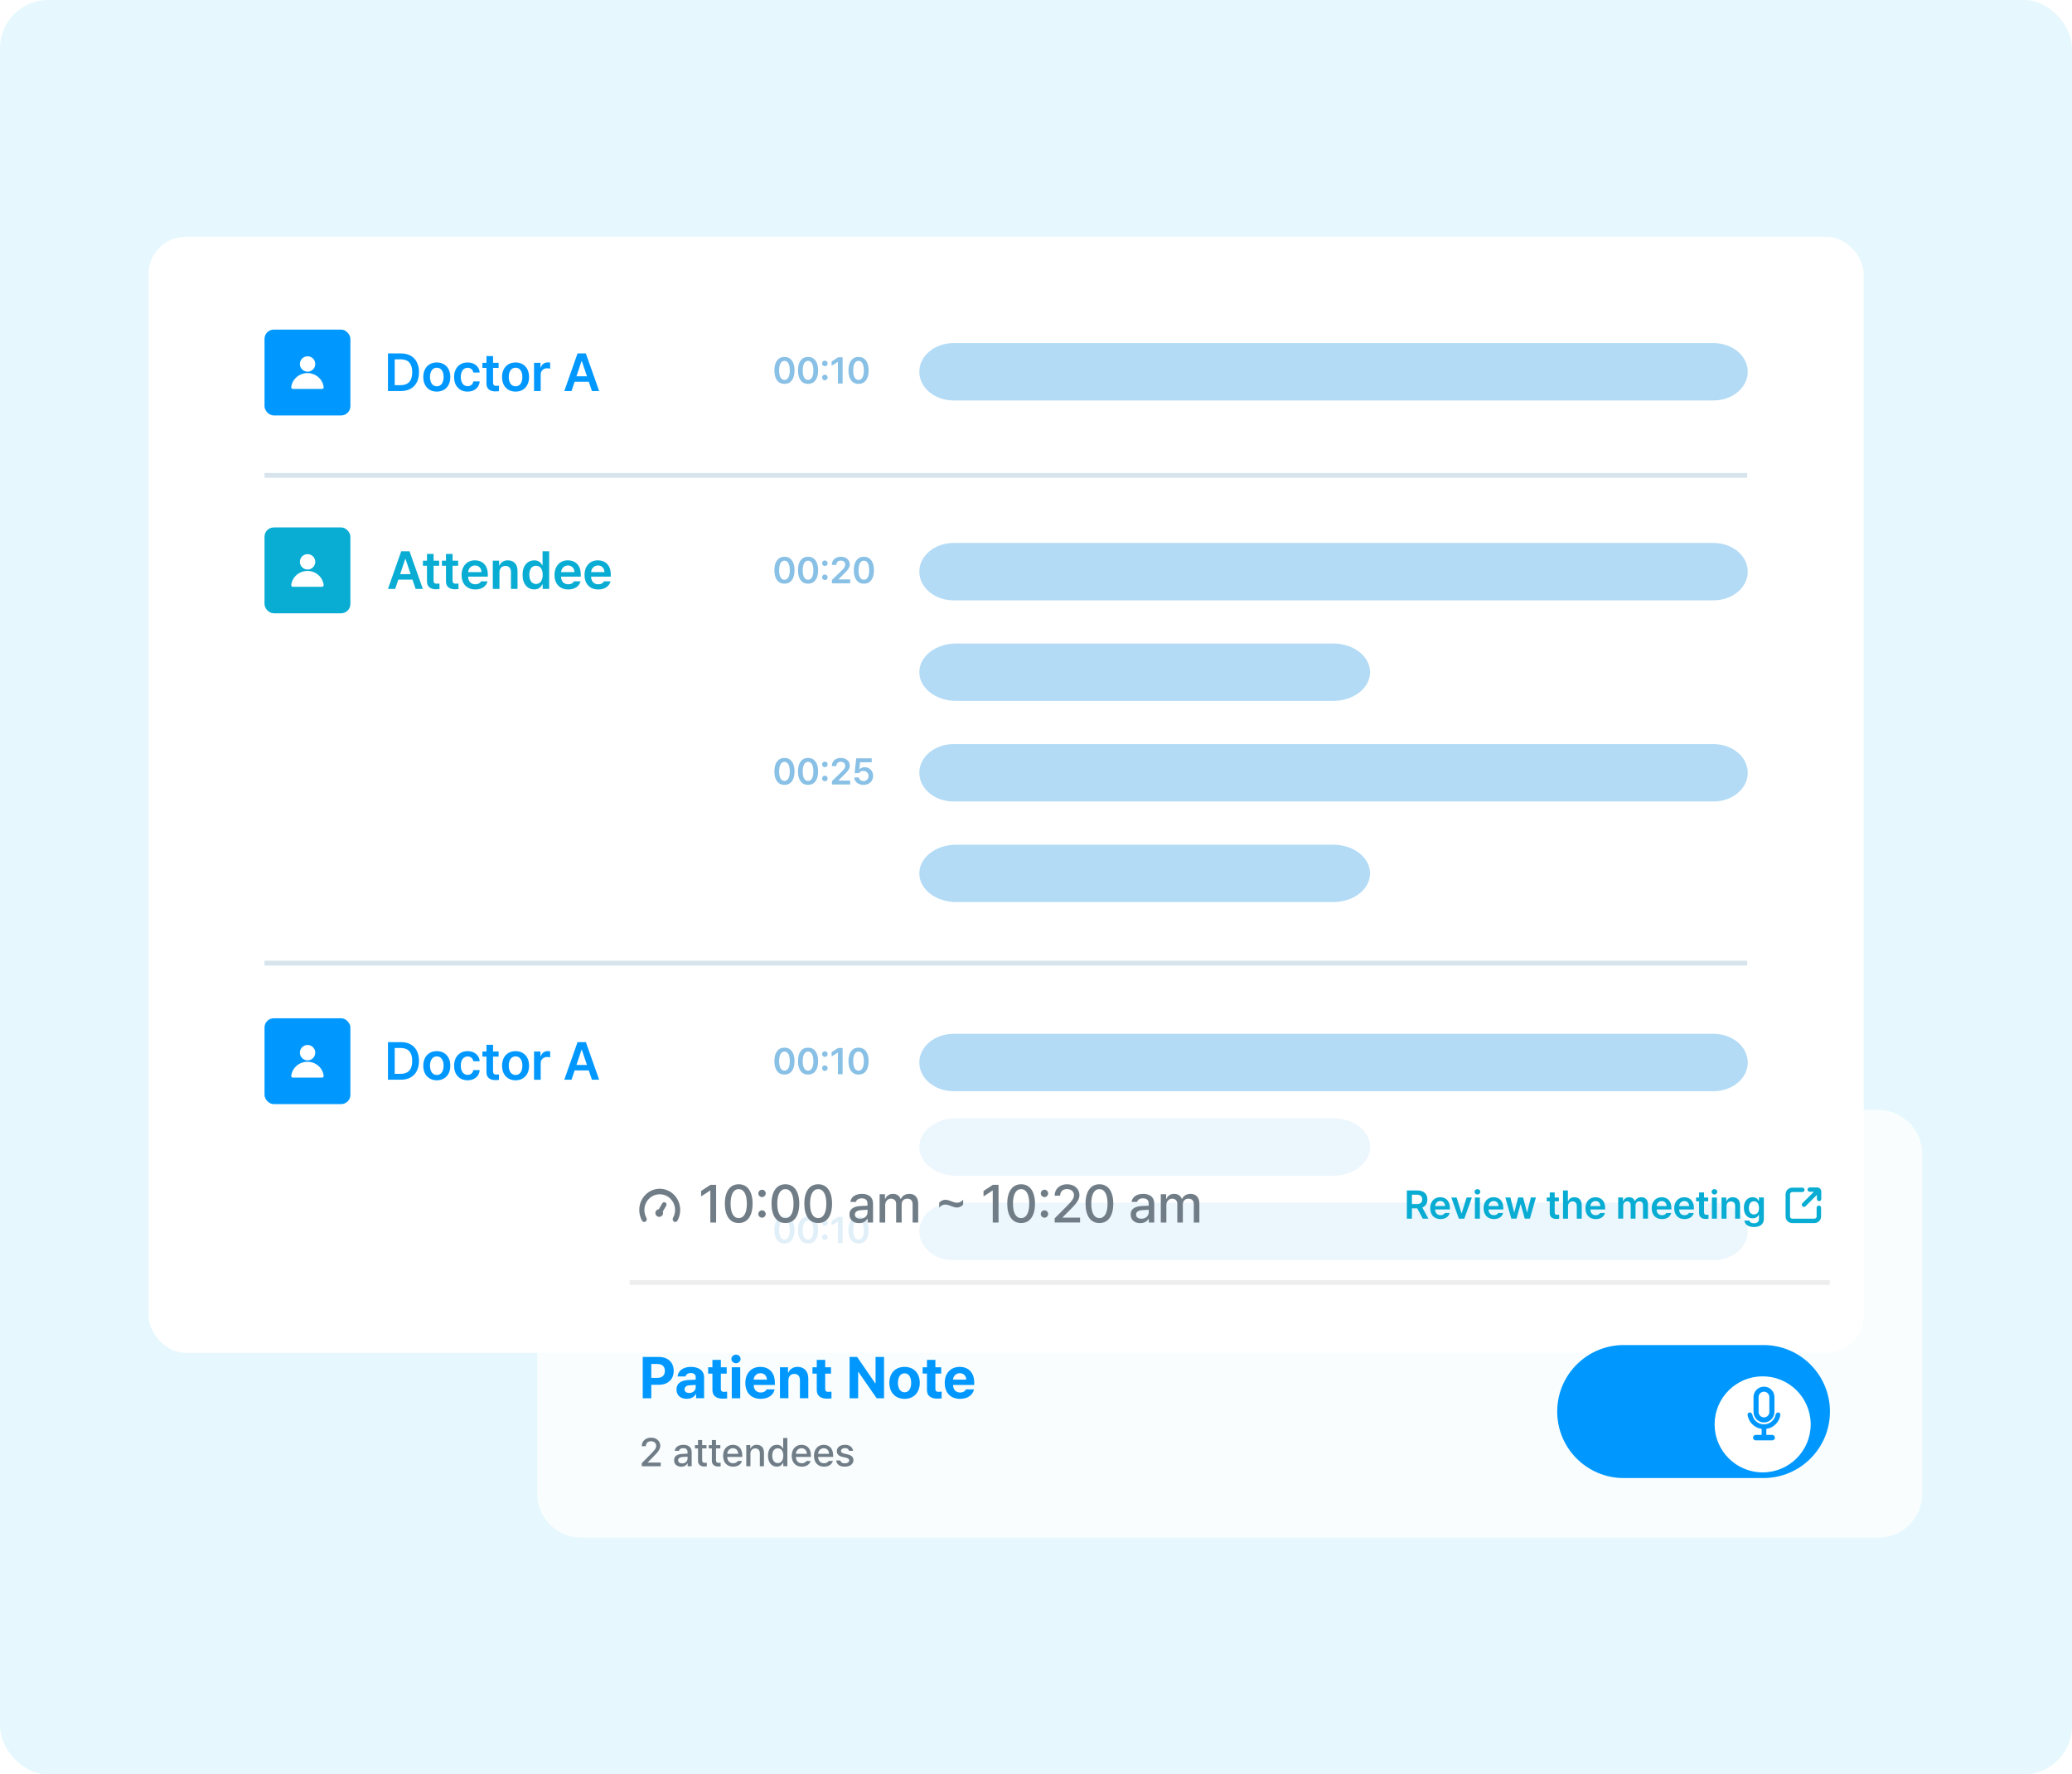 <svg width="516" height="442" viewBox="0 0 516 442" fill="none" xmlns="http://www.w3.org/2000/svg">
<rect width="516" height="442" rx="12" fill="#00BAE7" fill-opacity="0.1"/>
<rect x="37" y="59" width="427.121" height="278" rx="9.24" fill="white"/>
<rect x="65.873" y="82.101" width="21.386" height="21.386" rx="2.31" fill="#0098FF"/>
<path d="M76.565 92.936C77.1 92.936 77.629 93.039 78.122 93.237C78.615 93.436 79.064 93.727 79.441 94.094C79.819 94.461 80.119 94.897 80.323 95.376C80.467 95.713 80.562 96.066 80.606 96.427C80.636 96.68 80.426 96.887 80.171 96.888C80.156 96.888 80.14 96.884 80.125 96.883V96.888H73.007V96.883C72.992 96.884 72.977 96.888 72.961 96.888C72.706 96.888 72.496 96.68 72.526 96.427C72.57 96.067 72.664 95.713 72.808 95.376C73.012 94.897 73.312 94.461 73.689 94.094C74.067 93.727 74.516 93.436 75.009 93.237C75.502 93.039 76.031 92.937 76.565 92.936ZM76.598 88.751C77.106 88.751 77.594 88.953 77.953 89.312C78.312 89.672 78.515 90.16 78.515 90.668C78.515 91.047 78.403 91.418 78.192 91.733C77.982 92.049 77.681 92.294 77.331 92.439C76.981 92.584 76.595 92.623 76.224 92.549C75.852 92.475 75.51 92.291 75.242 92.023C74.974 91.755 74.792 91.414 74.718 91.042C74.644 90.67 74.681 90.285 74.826 89.935C74.971 89.584 75.218 89.285 75.533 89.074C75.848 88.864 76.219 88.751 76.598 88.751Z" fill="white"/>
<path d="M142.325 97.409H140.526L143.826 88.042H145.896L149.208 97.409H147.41L146.627 95.094H143.101L142.325 97.409ZM143.554 93.735H146.174L144.9 89.957H144.822L143.554 93.735Z" fill="#0098FF"/>
<path d="M132.996 97.403V90.377H134.6V91.541H134.678C134.93 90.733 135.603 90.273 136.412 90.273C136.593 90.273 136.852 90.293 137.007 90.312V91.839C136.858 91.787 136.515 91.742 136.244 91.736C135.325 91.742 134.652 92.376 134.652 93.262V97.403H132.996Z" fill="#0098FF"/>
<path d="M128.391 97.549C126.341 97.549 125.027 96.093 125.027 93.926C125.027 91.739 126.341 90.29 128.391 90.29C130.449 90.29 131.762 91.739 131.755 93.926C131.762 96.093 130.449 97.549 128.391 97.549ZM126.696 93.913C126.696 95.2 127.259 96.229 128.404 96.229C129.53 96.229 130.093 95.2 130.086 93.913C130.093 92.625 129.53 91.59 128.404 91.597C127.259 91.59 126.696 92.625 126.696 93.913Z" fill="#0098FF"/>
<path d="M124.173 90.379V91.647H122.788V95.296C122.788 95.969 123.125 96.105 123.539 96.111C123.733 96.118 124.056 96.098 124.263 96.085V97.431C124.069 97.463 123.752 97.502 123.332 97.495C122.089 97.502 121.132 96.887 121.145 95.568V91.647H120.136V90.379H121.145V88.697H122.788V90.379H124.173Z" fill="#0098FF"/>
<path d="M116.448 97.549C114.352 97.549 113.084 96.048 113.084 93.926C113.084 91.772 114.391 90.29 116.448 90.29C118.149 90.29 119.346 91.286 119.463 92.8H117.884C117.755 92.127 117.263 91.616 116.461 91.61C115.439 91.616 114.753 92.47 114.753 93.887C114.753 95.336 115.426 96.197 116.461 96.203C117.192 96.197 117.735 95.769 117.884 95.013H119.463C119.34 96.494 118.214 97.549 116.448 97.549Z" fill="#0098FF"/>
<path d="M108.777 97.549C106.726 97.549 105.413 96.093 105.413 93.926C105.413 91.739 106.726 90.29 108.777 90.29C110.834 90.29 112.148 91.739 112.141 93.926C112.148 96.093 110.834 97.549 108.777 97.549ZM107.082 93.913C107.082 95.2 107.645 96.229 108.79 96.229C109.916 96.229 110.479 95.2 110.472 93.913C110.479 92.625 109.916 91.59 108.79 91.597C107.645 91.59 107.082 92.625 107.082 93.913Z" fill="#0098FF"/>
<path d="M99.801 97.409H96.618V88.042H99.853C102.648 88.042 104.336 89.795 104.342 92.713C104.336 95.643 102.648 97.409 99.801 97.409ZM98.3 95.947H99.71C101.671 95.954 102.66 94.874 102.66 92.713C102.66 90.565 101.671 89.498 99.762 89.504H98.3V95.947Z" fill="#0098FF"/>
<path d="M213.807 95.626C212.233 95.626 211.294 94.408 211.299 92.27C211.294 90.14 212.242 88.913 213.807 88.913C215.373 88.913 216.316 90.14 216.316 92.27C216.316 94.413 215.377 95.626 213.807 95.626ZM212.481 92.27C212.481 93.84 212.986 94.638 213.807 94.643C214.624 94.638 215.134 93.84 215.134 92.27C215.129 90.713 214.624 89.892 213.807 89.888C212.991 89.892 212.485 90.713 212.481 92.27Z" fill="#89C0E5"/>
<path d="M209.844 89.004V95.537H208.662V90.15H208.626L207.101 91.124V90.051L208.716 89.004H209.844Z" fill="#89C0E5"/>
<path d="M205.424 94.726C205.036 94.726 204.715 94.41 204.72 94.022C204.715 93.643 205.036 93.332 205.424 93.327C205.798 93.332 206.118 93.643 206.118 94.022C206.118 94.41 205.798 94.726 205.424 94.726ZM204.72 90.521C204.715 90.142 205.036 89.831 205.424 89.826C205.798 89.831 206.118 90.142 206.118 90.521C206.118 90.909 205.798 91.225 205.424 91.225C205.036 91.225 204.715 90.909 204.72 90.521Z" fill="#89C0E5"/>
<path d="M201.233 95.626C199.659 95.626 198.72 94.408 198.725 92.27C198.72 90.14 199.668 88.913 201.233 88.913C202.799 88.913 203.742 90.14 203.742 92.27C203.742 94.413 202.803 95.626 201.233 95.626ZM199.907 92.27C199.907 93.84 200.412 94.638 201.233 94.643C202.05 94.638 202.56 93.84 202.56 92.27C202.555 90.713 202.05 89.892 201.233 89.888C200.417 89.892 199.911 90.713 199.907 92.27Z" fill="#89C0E5"/>
<path d="M195.359 95.626C193.785 95.626 192.846 94.408 192.851 92.27C192.846 90.14 193.794 88.913 195.359 88.913C196.925 88.913 197.868 90.14 197.868 92.27C197.868 94.413 196.929 95.626 195.359 95.626ZM194.033 92.27C194.033 93.84 194.538 94.638 195.359 94.643C196.176 94.638 196.686 93.84 196.686 92.27C196.681 90.713 196.176 89.892 195.359 89.888C194.542 89.892 194.037 90.713 194.033 92.27Z" fill="#89C0E5"/>
<path d="M228.942 92.607C228.942 88.66 232.756 85.461 237.46 85.461H426.731C431.435 85.461 435.249 88.66 435.249 92.607C435.249 96.554 431.435 99.754 426.731 99.754H237.46C232.756 99.754 228.942 96.554 228.942 92.607Z" fill="#B3DBF6"/>
<path fill-rule="evenodd" clip-rule="evenodd" d="M435.108 119.018H65.873V117.827H435.108V119.018Z" fill="#D7E4EC"/>
<rect x="65.873" y="131.385" width="21.386" height="21.386" rx="2.31" fill="#09ACD3"/>
<path d="M76.565 142.221C77.1 142.221 77.629 142.323 78.122 142.521C78.615 142.72 79.064 143.011 79.441 143.378C79.819 143.745 80.119 144.181 80.323 144.66C80.467 144.997 80.562 145.351 80.606 145.711C80.636 145.964 80.426 146.172 80.171 146.172C80.156 146.172 80.14 146.168 80.125 146.167V146.172H73.007V146.167C72.992 146.169 72.977 146.172 72.961 146.172C72.706 146.172 72.496 145.964 72.526 145.711C72.57 145.351 72.664 144.997 72.808 144.66C73.012 144.181 73.312 143.745 73.689 143.378C74.067 143.011 74.516 142.72 75.009 142.521C75.502 142.323 76.031 142.221 76.565 142.221ZM76.598 138.035C77.106 138.035 77.594 138.237 77.953 138.597C78.312 138.956 78.515 139.444 78.515 139.952C78.515 140.331 78.403 140.702 78.192 141.018C77.982 141.333 77.681 141.579 77.331 141.724C76.981 141.869 76.595 141.907 76.224 141.833C75.852 141.759 75.51 141.576 75.242 141.308C74.974 141.04 74.792 140.698 74.718 140.326C74.644 139.954 74.681 139.569 74.826 139.219C74.971 138.868 75.218 138.569 75.533 138.358C75.848 138.148 76.219 138.035 76.598 138.035Z" fill="white"/>
<path d="M148.986 146.836C146.871 146.836 145.57 145.425 145.57 143.226C145.57 141.052 146.89 139.577 148.896 139.577C150.616 139.577 152.104 140.658 152.104 143.122V143.64H147.201C147.226 144.837 147.932 145.548 148.999 145.542C149.724 145.548 150.209 145.238 150.422 144.817H152.04C151.742 146.033 150.616 146.836 148.986 146.836ZM147.207 142.514H150.526C150.519 141.557 149.872 140.858 148.921 140.858C147.932 140.858 147.265 141.621 147.207 142.514Z" fill="#09ACD3"/>
<path d="M141.51 146.836C139.395 146.836 138.095 145.425 138.095 143.226C138.095 141.052 139.414 139.577 141.42 139.577C143.141 139.577 144.629 140.658 144.629 143.122V143.64H139.725C139.751 144.837 140.456 145.548 141.523 145.542C142.248 145.548 142.733 145.238 142.947 144.817H144.564C144.266 146.033 143.141 146.836 141.51 146.836ZM139.731 142.514H143.05C143.044 141.557 142.397 140.858 141.446 140.858C140.456 140.858 139.79 141.621 139.731 142.514Z" fill="#09ACD3"/>
<path d="M133.032 146.826C131.382 146.819 130.134 145.5 130.134 143.19C130.134 140.848 131.415 139.58 133.045 139.58C134.281 139.58 134.798 140.324 135.05 140.822H135.115V137.329H136.758V146.697H135.141V145.584H135.05C134.785 146.101 134.248 146.819 133.032 146.826ZM131.816 143.177C131.816 144.503 132.398 145.467 133.485 145.467C134.552 145.467 135.154 144.549 135.154 143.177C135.154 141.812 134.559 140.932 133.485 140.926C132.385 140.932 131.816 141.871 131.816 143.177Z" fill="#09ACD3"/>
<path d="M124.381 142.579V146.693H122.725V139.668H124.303V140.858H124.394C124.711 140.075 125.429 139.577 126.477 139.577C127.932 139.577 128.89 140.535 128.883 142.217V146.693H127.24V142.475C127.24 141.531 126.729 140.968 125.869 140.975C124.995 140.968 124.381 141.557 124.381 142.579Z" fill="#09ACD3"/>
<path d="M118.366 146.836C116.251 146.836 114.95 145.425 114.95 143.226C114.95 141.052 116.27 139.577 118.275 139.577C119.996 139.577 121.484 140.658 121.484 143.122V143.64H116.58C116.606 144.837 117.311 145.548 118.379 145.542C119.103 145.548 119.589 145.238 119.802 144.817H121.419C121.122 146.033 119.996 146.836 118.366 146.836ZM116.587 142.514H119.906C119.899 141.557 119.252 140.858 118.301 140.858C117.311 140.858 116.645 141.621 116.587 142.514Z" fill="#09ACD3"/>
<path d="M114.092 139.666V140.934H112.708V144.583C112.708 145.256 113.044 145.392 113.458 145.398C113.653 145.405 113.976 145.385 114.183 145.372V146.718C113.989 146.75 113.672 146.789 113.251 146.783C112.009 146.789 111.052 146.174 111.065 144.855V140.934H110.056V139.666H111.065V137.984H112.708V139.666H114.092Z" fill="#09ACD3"/>
<path d="M109.363 139.666V140.934H107.979V144.583C107.979 145.256 108.315 145.392 108.729 145.398C108.923 145.405 109.247 145.385 109.454 145.372V146.718C109.259 146.75 108.942 146.789 108.522 146.783C107.28 146.789 106.322 146.174 106.335 144.855V140.934H105.326V139.666H106.335V137.984H107.979V139.666H109.363Z" fill="#09ACD3"/>
<path d="M98.417 146.697H96.618L99.918 137.329H101.988L105.3 146.697H103.501L102.719 144.381H99.193L98.417 146.697ZM99.646 143.022H102.266L100.991 139.244H100.914L99.646 143.022Z" fill="#09ACD3"/>
<path d="M215.135 145.4C213.561 145.4 212.622 144.182 212.627 142.043C212.622 139.914 213.57 138.687 215.135 138.687C216.701 138.687 217.644 139.914 217.644 142.043C217.644 144.186 216.706 145.4 215.135 145.4ZM213.809 142.043C213.809 143.613 214.314 144.412 215.135 144.416C215.952 144.412 216.462 143.613 216.462 142.043C216.457 140.487 215.952 139.666 215.135 139.661C214.319 139.666 213.814 140.487 213.809 142.043Z" fill="#89C0E5"/>
<path d="M207.186 145.31V144.461L209.496 142.233C210.155 141.574 210.498 141.186 210.498 140.636C210.498 140.026 210.015 139.643 209.379 139.643C208.707 139.643 208.274 140.063 208.278 140.726H207.159C207.155 139.49 208.084 138.687 209.388 138.687C210.723 138.687 211.621 139.485 211.626 140.581C211.621 141.317 211.269 141.912 209.984 143.126L208.819 144.281V144.326H211.725V145.31H207.186Z" fill="#89C0E5"/>
<path d="M205.424 144.499C205.036 144.499 204.715 144.183 204.72 143.795C204.715 143.416 205.036 143.105 205.424 143.101C205.798 143.105 206.118 143.416 206.118 143.795C206.118 144.183 205.798 144.499 205.424 144.499ZM204.72 140.294C204.715 139.915 205.036 139.604 205.424 139.6C205.798 139.604 206.118 139.915 206.118 140.294C206.118 140.682 205.798 140.998 205.424 140.998C205.036 140.998 204.715 140.682 204.72 140.294Z" fill="#89C0E5"/>
<path d="M201.233 145.4C199.659 145.4 198.72 144.182 198.725 142.043C198.72 139.914 199.668 138.687 201.233 138.687C202.799 138.687 203.742 139.914 203.742 142.043C203.742 144.186 202.803 145.4 201.233 145.4ZM199.907 142.043C199.907 143.613 200.412 144.412 201.233 144.416C202.05 144.412 202.56 143.613 202.56 142.043C202.555 140.487 202.05 139.666 201.233 139.661C200.417 139.666 199.911 140.487 199.907 142.043Z" fill="#89C0E5"/>
<path d="M195.359 145.4C193.785 145.4 192.846 144.182 192.851 142.043C192.846 139.914 193.794 138.687 195.359 138.687C196.925 138.687 197.868 139.914 197.868 142.043C197.868 144.186 196.929 145.4 195.359 145.4ZM194.033 142.043C194.033 143.613 194.538 144.412 195.359 144.416C196.176 144.412 196.686 143.613 196.686 142.043C196.681 140.487 196.176 139.666 195.359 139.661C194.542 139.666 194.037 140.487 194.033 142.043Z" fill="#89C0E5"/>
<path d="M228.942 142.397C228.942 138.451 232.756 135.251 237.46 135.251H426.731C431.435 135.251 435.249 138.451 435.249 142.397C435.249 146.344 431.435 149.544 426.731 149.544H237.46C232.756 149.544 228.942 146.344 228.942 142.397Z" fill="#B3DBF6"/>
<path d="M228.942 167.446C228.942 163.499 233.049 160.3 238.115 160.3H332.021C337.087 160.3 341.193 163.499 341.193 167.446C341.193 171.393 337.087 174.593 332.021 174.593H238.115C233.049 174.593 228.942 171.393 228.942 167.446Z" fill="#B3DBF6"/>
<path d="M215.044 195.514C213.74 195.514 212.779 194.733 212.743 193.655H213.889C213.925 194.183 214.426 194.562 215.044 194.566C215.775 194.562 216.303 194.034 216.298 193.312C216.303 192.563 215.761 192.035 215.008 192.031C214.498 192.026 214.128 192.207 213.925 192.59H212.833L213.23 188.891H217.092V189.874H214.196L213.997 191.607H214.061C214.313 191.322 214.787 191.115 215.324 191.11C216.537 191.115 217.44 192.017 217.435 193.276C217.44 194.58 216.456 195.514 215.044 195.514Z" fill="#89C0E5"/>
<path d="M207.186 195.423V194.575L209.496 192.346C210.155 191.687 210.498 191.299 210.498 190.749C210.498 190.14 210.015 189.756 209.379 189.756C208.707 189.756 208.274 190.176 208.278 190.839H207.159C207.155 189.603 208.084 188.8 209.388 188.8C210.723 188.8 211.621 189.598 211.626 190.695C211.621 191.43 211.269 192.026 209.984 193.239L208.819 194.394V194.439H211.725V195.423H207.186Z" fill="#89C0E5"/>
<path d="M205.424 194.612C205.036 194.612 204.715 194.296 204.72 193.908C204.715 193.529 205.036 193.217 205.424 193.213C205.798 193.217 206.118 193.529 206.118 193.908C206.118 194.296 205.798 194.612 205.424 194.612ZM204.72 190.407C204.715 190.028 205.036 189.716 205.424 189.712C205.798 189.716 206.118 190.028 206.118 190.407C206.118 190.795 205.798 191.111 205.424 191.111C205.036 191.111 204.715 190.795 204.72 190.407Z" fill="#89C0E5"/>
<path d="M201.233 195.513C199.659 195.513 198.72 194.295 198.725 192.156C198.72 190.027 199.668 188.8 201.233 188.8C202.799 188.8 203.742 190.027 203.742 192.156C203.742 194.3 202.803 195.513 201.233 195.513ZM199.907 192.156C199.907 193.727 200.412 194.525 201.233 194.53C202.05 194.525 202.56 193.727 202.56 192.156C202.555 190.6 202.05 189.779 201.233 189.774C200.417 189.779 199.911 190.6 199.907 192.156Z" fill="#89C0E5"/>
<path d="M195.359 195.513C193.785 195.513 192.846 194.295 192.851 192.156C192.846 190.027 193.794 188.8 195.359 188.8C196.925 188.8 197.868 190.027 197.868 192.156C197.868 194.3 196.929 195.513 195.359 195.513ZM194.033 192.156C194.033 193.727 194.538 194.525 195.359 194.53C196.176 194.525 196.686 193.727 196.686 192.156C196.681 190.6 196.176 189.779 195.359 189.774C194.542 189.779 194.037 190.6 194.033 192.156Z" fill="#89C0E5"/>
<path d="M228.942 192.503C228.942 188.556 232.756 185.356 237.46 185.356H426.731C431.435 185.356 435.249 188.556 435.249 192.503C435.249 196.45 431.435 199.649 426.731 199.649H237.46C232.756 199.649 228.942 196.45 228.942 192.503Z" fill="#B3DBF6"/>
<path d="M228.942 217.561C228.942 213.614 233.049 210.414 238.115 210.414H332.021C337.087 210.414 341.193 213.614 341.193 217.561C341.193 221.507 337.087 224.707 332.021 224.707H238.115C233.049 224.707 228.942 221.507 228.942 217.561Z" fill="#B3DBF6"/>
<path fill-rule="evenodd" clip-rule="evenodd" d="M435.108 240.511H65.873V239.32H435.108V240.511Z" fill="#D7E4EC"/>
<rect x="65.873" y="253.649" width="21.386" height="21.386" rx="2.31" fill="#0098FF"/>
<path d="M76.565 264.485C77.1 264.485 77.629 264.588 78.122 264.786C78.615 264.985 79.064 265.276 79.441 265.643C79.819 266.009 80.119 266.445 80.323 266.925C80.467 267.261 80.562 267.615 80.606 267.976C80.636 268.229 80.426 268.436 80.171 268.437C80.156 268.437 80.14 268.433 80.125 268.432V268.437H73.007V268.432C72.992 268.433 72.977 268.436 72.961 268.437C72.706 268.437 72.496 268.229 72.526 267.976C72.57 267.615 72.664 267.261 72.808 266.925C73.012 266.446 73.312 266.009 73.689 265.643C74.067 265.276 74.516 264.985 75.009 264.786C75.502 264.588 76.031 264.485 76.565 264.485ZM76.598 260.3C77.106 260.3 77.594 260.502 77.953 260.861C78.312 261.221 78.515 261.708 78.515 262.217C78.515 262.596 78.403 262.967 78.192 263.282C77.982 263.597 77.681 263.843 77.331 263.988C76.981 264.133 76.595 264.172 76.224 264.098C75.852 264.024 75.51 263.84 75.242 263.572C74.974 263.304 74.792 262.963 74.718 262.591C74.644 262.219 74.681 261.834 74.826 261.483C74.971 261.133 75.218 260.834 75.533 260.623C75.848 260.413 76.219 260.3 76.598 260.3Z" fill="white"/>
<path d="M142.325 268.959H140.526L143.826 259.592H145.896L149.208 268.959H147.41L146.627 266.643H143.101L142.325 268.959ZM143.554 265.285H146.174L144.9 261.507H144.822L143.554 265.285Z" fill="#0098FF"/>
<path d="M132.996 268.961V261.936H134.6V263.1H134.678C134.93 262.291 135.603 261.832 136.412 261.832C136.593 261.832 136.852 261.851 137.007 261.871V263.398C136.858 263.346 136.515 263.301 136.244 263.294C135.325 263.301 134.652 263.935 134.652 264.821V268.961H132.996Z" fill="#0098FF"/>
<path d="M128.391 269.099C126.341 269.099 125.027 267.644 125.027 265.477C125.027 263.29 126.341 261.841 128.391 261.841C130.449 261.841 131.762 263.29 131.755 265.477C131.762 267.644 130.449 269.099 128.391 269.099ZM126.696 265.464C126.696 266.751 127.259 267.78 128.404 267.78C129.53 267.78 130.093 266.751 130.086 265.464C130.093 264.176 129.53 263.141 128.404 263.148C127.259 263.141 126.696 264.176 126.696 265.464Z" fill="#0098FF"/>
<path d="M124.173 261.938V263.206H122.788V266.854C122.788 267.527 123.125 267.663 123.539 267.67C123.733 267.676 124.056 267.657 124.263 267.644V268.989C124.069 269.022 123.752 269.061 123.332 269.054C122.089 269.061 121.132 268.446 121.145 267.126V263.206H120.136V261.938H121.145V260.256H122.788V261.938H124.173Z" fill="#0098FF"/>
<path d="M116.448 269.099C114.352 269.099 113.084 267.598 113.084 265.477C113.084 263.322 114.391 261.841 116.448 261.841C118.149 261.841 119.346 262.837 119.463 264.351H117.884C117.755 263.678 117.263 263.167 116.461 263.161C115.439 263.167 114.753 264.021 114.753 265.438C114.753 266.887 115.426 267.747 116.461 267.754C117.192 267.747 117.735 267.32 117.884 266.563H119.463C119.34 268.045 118.214 269.099 116.448 269.099Z" fill="#0098FF"/>
<path d="M108.777 269.099C106.726 269.099 105.413 267.644 105.413 265.477C105.413 263.29 106.726 261.841 108.777 261.841C110.834 261.841 112.148 263.29 112.141 265.477C112.148 267.644 110.834 269.099 108.777 269.099ZM107.082 265.464C107.082 266.751 107.645 267.78 108.79 267.78C109.916 267.78 110.479 266.751 110.472 265.464C110.479 264.176 109.916 263.141 108.79 263.148C107.645 263.141 107.082 264.176 107.082 265.464Z" fill="#0098FF"/>
<path d="M99.801 268.959H96.618V259.592H99.853C102.648 259.592 104.336 261.345 104.342 264.263C104.336 267.193 102.648 268.959 99.801 268.959ZM98.3 267.497H99.71C101.671 267.504 102.66 266.423 102.66 264.263C102.66 262.115 101.671 261.047 99.762 261.054H98.3V267.497Z" fill="#0098FF"/>
<path d="M213.807 267.681C212.233 267.681 211.294 266.463 211.299 264.324C211.294 262.195 212.242 260.968 213.807 260.968C215.373 260.968 216.316 262.195 216.316 264.324C216.316 266.467 215.377 267.681 213.807 267.681ZM212.481 264.324C212.481 265.895 212.986 266.693 213.807 266.698C214.624 266.693 215.134 265.895 215.134 264.324C215.129 262.768 214.624 261.947 213.807 261.942C212.991 261.947 212.485 262.768 212.481 264.324Z" fill="#89C0E5"/>
<path d="M209.844 261.051V267.584H208.662V262.197H208.626L207.101 263.171V262.097L208.716 261.051H209.844Z" fill="#89C0E5"/>
<path d="M205.424 266.772C205.036 266.772 204.715 266.456 204.72 266.068C204.715 265.689 205.036 265.378 205.424 265.373C205.798 265.378 206.118 265.689 206.118 266.068C206.118 266.456 205.798 266.772 205.424 266.772ZM204.72 262.567C204.715 262.188 205.036 261.877 205.424 261.872C205.798 261.877 206.118 262.188 206.118 262.567C206.118 262.955 205.798 263.271 205.424 263.271C205.036 263.271 204.715 262.955 204.72 262.567Z" fill="#89C0E5"/>
<path d="M201.233 267.681C199.659 267.681 198.72 266.463 198.725 264.324C198.72 262.195 199.668 260.968 201.233 260.968C202.799 260.968 203.742 262.195 203.742 264.324C203.742 266.467 202.803 267.681 201.233 267.681ZM199.907 264.324C199.907 265.895 200.412 266.693 201.233 266.698C202.05 266.693 202.56 265.895 202.56 264.324C202.555 262.768 202.05 261.947 201.233 261.942C200.417 261.947 199.911 262.768 199.907 264.324Z" fill="#89C0E5"/>
<path d="M195.359 267.681C193.785 267.681 192.846 266.463 192.851 264.324C192.846 262.195 193.794 260.968 195.359 260.968C196.925 260.968 197.868 262.195 197.868 264.324C197.868 266.467 196.929 267.681 195.359 267.681ZM194.033 264.324C194.033 265.895 194.538 266.693 195.359 266.698C196.176 266.693 196.686 265.895 196.686 264.324C196.681 262.768 196.176 261.947 195.359 261.942C194.542 261.947 194.037 262.768 194.033 264.324Z" fill="#89C0E5"/>
<path d="M228.942 264.671C228.942 260.724 232.756 257.524 237.46 257.524H426.731C431.435 257.524 435.249 260.724 435.249 264.671C435.249 268.618 431.435 271.817 426.731 271.817H237.46C232.756 271.817 228.942 268.618 228.942 264.671Z" fill="#B3DBF6"/>
<path d="M228.942 285.712C228.942 281.765 233.049 278.565 238.115 278.565H332.021C337.087 278.565 341.193 281.765 341.193 285.712C341.193 289.659 337.087 292.858 332.021 292.858H238.115C233.049 292.858 228.942 289.659 228.942 285.712Z" fill="#B3DBF6"/>
<path d="M213.807 309.763C212.233 309.763 211.294 308.545 211.299 306.406C211.294 304.277 212.242 303.05 213.807 303.05C215.373 303.05 216.316 304.277 216.316 306.406C216.316 308.55 215.377 309.763 213.807 309.763ZM212.481 306.406C212.481 307.977 212.986 308.775 213.807 308.78C214.624 308.775 215.134 307.977 215.134 306.406C215.129 304.85 214.624 304.029 213.807 304.024C212.991 304.029 212.485 304.85 212.481 306.406Z" fill="#89C0E5"/>
<path d="M209.844 303.133V309.666H208.662V304.279H208.626L207.101 305.253V304.18L208.716 303.133H209.844Z" fill="#89C0E5"/>
<path d="M205.424 308.854C205.036 308.854 204.715 308.538 204.72 308.15C204.715 307.771 205.036 307.46 205.424 307.455C205.798 307.46 206.118 307.771 206.118 308.15C206.118 308.538 205.798 308.854 205.424 308.854ZM204.72 304.649C204.715 304.27 205.036 303.959 205.424 303.954C205.798 303.959 206.118 304.27 206.118 304.649C206.118 305.037 205.798 305.353 205.424 305.353C205.036 305.353 204.715 305.037 204.72 304.649Z" fill="#89C0E5"/>
<path d="M201.233 309.763C199.659 309.763 198.72 308.545 198.725 306.406C198.72 304.277 199.668 303.05 201.233 303.05C202.799 303.05 203.742 304.277 203.742 306.406C203.742 308.55 202.803 309.763 201.233 309.763ZM199.907 306.406C199.907 307.977 200.412 308.775 201.233 308.78C202.05 308.775 202.56 307.977 202.56 306.406C202.555 304.85 202.05 304.029 201.233 304.024C200.417 304.029 199.911 304.85 199.907 306.406Z" fill="#89C0E5"/>
<path d="M195.359 309.763C193.785 309.763 192.846 308.545 192.851 306.406C192.846 304.277 193.794 303.05 195.359 303.05C196.925 303.05 197.868 304.277 197.868 306.406C197.868 308.55 196.929 309.763 195.359 309.763ZM194.033 306.406C194.033 307.977 194.538 308.775 195.359 308.78C196.176 308.775 196.686 307.977 196.686 306.406C196.681 304.85 196.176 304.029 195.359 304.024C194.542 304.029 194.037 304.85 194.033 306.406Z" fill="#89C0E5"/>
<path d="M228.942 306.753C228.942 302.806 232.756 299.606 237.46 299.606H426.731C431.435 299.606 435.249 302.806 435.249 306.753C435.249 310.7 431.435 313.899 426.731 313.899H237.46C232.756 313.899 228.942 310.7 228.942 306.753Z" fill="#B3DBF6"/>
<g filter="url(#filter0_d_5383_14334)">
<path d="M133.792 287.376C133.792 281.372 138.659 276.505 144.664 276.505H467.811C473.817 276.505 478.687 281.374 478.687 287.38V372.123C478.687 378.13 473.817 382.999 467.811 382.999H144.667C138.661 382.999 133.792 378.13 133.792 372.123V287.376Z" fill="white" fill-opacity="0.75"/>
<path d="M211.44 361.405C211.343 360.987 211.013 360.716 210.441 360.716C209.849 360.716 209.426 361.021 209.431 361.424C209.426 361.735 209.674 361.958 210.256 362.094L211.091 362.288C212.062 362.507 212.532 362.968 212.537 363.715C212.532 364.666 211.727 365.346 210.382 365.346C209.116 365.346 208.368 364.783 208.237 363.802H209.295C209.387 364.278 209.747 364.516 210.373 364.511C211.042 364.516 211.474 364.234 211.479 363.793C211.474 363.453 211.222 363.234 210.664 363.103L209.839 362.929C208.888 362.72 208.393 362.21 208.393 361.483C208.393 360.546 209.208 359.9 210.431 359.9C211.605 359.9 212.338 360.497 212.44 361.405H211.44Z" fill="#707D87"/>
<path d="M205.21 365.346C203.657 365.346 202.701 364.273 202.706 362.638C202.701 361.017 203.672 359.9 205.142 359.9C206.341 359.9 207.482 360.643 207.482 362.55V362.919H203.735C203.764 363.924 204.356 364.491 205.22 364.491C205.807 364.491 206.191 364.239 206.365 363.919H207.414C207.181 364.773 206.37 365.346 205.21 365.346ZM203.74 362.143H206.462C206.462 361.342 205.943 360.75 205.152 360.755C204.322 360.75 203.783 361.4 203.74 362.143Z" fill="#707D87"/>
<path d="M199.672 365.346C198.119 365.346 197.163 364.273 197.168 362.638C197.163 361.017 198.134 359.9 199.604 359.9C200.803 359.9 201.943 360.643 201.943 362.55V362.919H198.197C198.226 363.924 198.818 364.491 199.682 364.491C200.269 364.491 200.653 364.239 200.827 363.919H201.876C201.643 364.773 200.832 365.346 199.672 365.346ZM198.202 362.143H200.924C200.924 361.342 200.405 360.75 199.614 360.755C198.784 360.75 198.245 361.4 198.202 362.143Z" fill="#707D87"/>
<path d="M193.457 365.34C192.186 365.335 191.254 364.311 191.254 362.613C191.254 360.895 192.2 359.895 193.467 359.895C194.447 359.895 194.802 360.487 194.991 360.817H195.039V358.206H196.078V365.233H195.068V364.408H194.991C194.797 364.753 194.418 365.335 193.457 365.34ZM192.312 362.593C192.307 363.651 192.783 364.452 193.69 364.457C194.573 364.452 195.068 363.7 195.068 362.593C195.068 361.496 194.583 360.773 193.69 360.778C192.773 360.773 192.307 361.555 192.312 362.593Z" fill="#707D87"/>
<path d="M186.886 362.113V365.239H185.848V359.968H186.847V360.832H186.906C187.153 360.264 187.672 359.9 188.459 359.9C189.541 359.9 190.259 360.585 190.254 361.89V365.239H189.225V362.016C189.221 361.25 188.808 360.793 188.109 360.793C187.396 360.793 186.886 361.274 186.886 362.113Z" fill="#707D87"/>
<path d="M182.58 365.346C181.027 365.346 180.071 364.273 180.076 362.638C180.071 361.017 181.042 359.9 182.512 359.9C183.711 359.9 184.852 360.643 184.852 362.55V362.919H181.105C181.134 363.924 181.726 364.491 182.59 364.491C183.177 364.491 183.561 364.239 183.735 363.919H184.784C184.551 364.773 183.74 365.346 182.58 365.346ZM181.11 362.143H183.833C183.833 361.342 183.313 360.75 182.522 360.755C181.692 360.75 181.154 361.4 181.11 362.143Z" fill="#707D87"/>
<path d="M179.387 359.97V360.795H178.309V363.687C178.314 364.284 178.605 364.391 178.94 364.396C179.091 364.396 179.319 364.381 179.464 364.367V365.269C179.324 365.289 179.1 365.308 178.814 365.308C178.004 365.308 177.271 364.862 177.28 363.901V360.795H176.504V359.97H177.28V358.708H178.309V359.97H179.387Z" fill="#707D87"/>
<path d="M175.94 359.97V360.795H174.863V363.687C174.868 364.284 175.159 364.391 175.494 364.396C175.644 364.396 175.872 364.381 176.018 364.367V365.269C175.877 365.289 175.654 365.308 175.368 365.308C174.557 365.308 173.824 364.862 173.834 363.901V360.795H173.058V359.97H173.834V358.708H174.863V359.97H175.94Z" fill="#707D87"/>
<path d="M167.868 363.754C167.863 362.55 168.887 362.24 169.839 362.172C170.188 362.152 170.979 362.109 171.222 362.099L171.217 361.677C171.222 361.08 170.853 360.735 170.149 360.735C169.538 360.735 169.169 361.017 169.062 361.405H168.033C168.125 360.531 168.941 359.9 170.188 359.9C171.028 359.9 172.251 360.206 172.255 361.735V365.239H171.246V364.521H171.207C171.003 364.914 170.518 365.355 169.644 365.355C168.645 365.355 167.863 364.783 167.868 363.754ZM168.878 363.763C168.878 364.268 169.295 364.525 169.877 364.53C170.722 364.525 171.227 363.962 171.227 363.336L171.222 362.856C170.984 362.871 170.232 362.924 169.984 362.938C169.305 362.987 168.878 363.244 168.878 363.763Z" fill="#707D87"/>
<path d="M159.822 365.243V364.466L162.259 362.01C163.03 361.21 163.414 360.763 163.414 360.147C163.414 359.453 162.851 359.011 162.113 359.011C161.332 359.011 160.837 359.506 160.832 360.254H159.822C159.813 358.967 160.793 358.118 162.132 358.118C163.486 358.118 164.423 358.977 164.433 360.118C164.423 360.904 164.054 361.53 162.734 362.826L161.307 364.272V364.33H164.549V365.243H159.822Z" fill="#707D87"/>
<path d="M289.076 304.531V297.482H290.413V298.637H290.491C290.79 297.852 291.484 297.391 292.413 297.391C293.354 297.391 294.01 297.852 294.308 298.637H294.386C294.717 297.877 295.483 297.391 296.502 297.391C297.775 297.391 298.677 298.189 298.683 299.805V304.531H297.294V299.935C297.294 298.981 296.697 298.585 295.97 298.585C295.081 298.585 294.568 299.195 294.568 300.039V304.531H293.192V299.857C293.192 299.085 292.666 298.585 291.906 298.585C291.127 298.585 290.465 299.234 290.465 300.182V304.531H289.076Z" fill="#707D87"/>
<path d="M281.579 302.545C281.573 300.935 282.942 300.519 284.215 300.429C284.682 300.403 285.74 300.344 286.065 300.331L286.058 299.766C286.065 298.968 285.571 298.507 284.63 298.507C283.812 298.507 283.319 298.884 283.176 299.403H281.8C281.923 298.235 283.014 297.391 284.682 297.391C285.805 297.391 287.441 297.8 287.447 299.844V304.531H286.097V303.57H286.045C285.773 304.096 285.123 304.687 283.955 304.687C282.618 304.687 281.573 303.921 281.579 302.545ZM282.929 302.558C282.929 303.233 283.488 303.577 284.267 303.583C285.396 303.577 286.071 302.824 286.071 301.987L286.065 301.344C285.747 301.363 284.74 301.435 284.409 301.454C283.501 301.519 282.929 301.863 282.929 302.558Z" fill="#707D87"/>
<path d="M273.793 304.657C271.619 304.657 270.34 302.905 270.34 299.828C270.34 296.77 271.632 294.998 273.793 294.998C275.948 294.998 277.24 296.77 277.247 299.828C277.24 302.905 275.968 304.657 273.793 304.657ZM271.768 299.828C271.761 302.171 272.521 303.424 273.793 303.424C275.059 303.424 275.819 302.171 275.819 299.828C275.819 297.491 275.053 296.212 273.793 296.205C272.527 296.212 271.768 297.491 271.768 299.828Z" fill="#707D87"/>
<path d="M262.654 304.527V303.489L265.913 300.204C266.945 299.133 267.458 298.536 267.458 297.711C267.458 296.783 266.705 296.192 265.718 296.192C264.673 296.192 264.011 296.855 264.005 297.854H262.654C262.641 296.134 263.953 294.998 265.744 294.998C267.555 294.998 268.808 296.147 268.821 297.672C268.808 298.724 268.315 299.561 266.549 301.295L264.641 303.229V303.307H268.977V304.527H262.654Z" fill="#707D87"/>
<path d="M260.112 303.328C259.606 303.322 259.184 302.913 259.191 302.406C259.184 301.9 259.606 301.485 260.112 301.485C260.612 301.485 261.028 301.9 261.034 302.406C261.028 302.913 260.612 303.322 260.112 303.328ZM259.191 297.278C259.184 296.772 259.606 296.356 260.112 296.356C260.612 296.356 261.028 296.772 261.034 297.278C261.028 297.785 260.612 298.194 260.112 298.2C259.606 298.194 259.184 297.785 259.191 297.278Z" fill="#707D87"/>
<path d="M254.294 304.657C252.12 304.657 250.841 302.905 250.841 299.828C250.841 296.77 252.133 294.998 254.294 294.998C256.449 294.998 257.741 296.77 257.748 299.828C257.741 302.905 256.469 304.657 254.294 304.657ZM252.269 299.828C252.262 302.171 253.022 303.424 254.294 303.424C255.56 303.424 256.32 302.171 256.32 299.828C256.32 297.491 255.554 296.212 254.294 296.205C253.028 296.212 252.269 297.491 252.269 299.828Z" fill="#707D87"/>
<path d="M248.671 295.134V304.533H247.23V296.562H247.178L244.932 298.029V296.666L247.269 295.134H248.671Z" fill="#707D87"/>
<path d="M233.896 299.588C234.331 299.108 234.857 298.861 235.441 298.861C236.454 298.861 237.35 299.601 238.337 299.601C238.927 299.601 239.447 299.335 239.856 298.822V300.069C239.421 300.549 238.895 300.796 238.311 300.796C237.298 300.796 236.396 300.056 235.402 300.056C234.825 300.056 234.305 300.322 233.896 300.835V299.588Z" fill="#707D87"/>
<path d="M219.053 304.531V297.482H220.39V298.637H220.468C220.766 297.852 221.461 297.391 222.389 297.391C223.331 297.391 223.986 297.852 224.285 298.637H224.363C224.694 297.877 225.46 297.391 226.479 297.391C227.751 297.391 228.653 298.189 228.66 299.805V304.531H227.271V299.935C227.271 298.981 226.674 298.585 225.947 298.585C225.057 298.585 224.544 299.195 224.544 300.039V304.531H223.168V299.857C223.168 299.085 222.642 298.585 221.883 298.585C221.104 298.585 220.442 299.234 220.442 300.182V304.531H219.053Z" fill="#707D87"/>
<path d="M211.55 302.545C211.543 300.935 212.913 300.519 214.185 300.429C214.653 300.403 215.711 300.344 216.035 300.331L216.029 299.766C216.035 298.968 215.542 298.507 214.601 298.507C213.783 298.507 213.29 298.884 213.147 299.403H211.771C211.894 298.235 212.984 297.391 214.653 297.391C215.776 297.391 217.412 297.8 217.418 299.844V304.531H216.068V303.57H216.016C215.743 304.096 215.094 304.687 213.926 304.687C212.588 304.687 211.543 303.921 211.55 302.545ZM212.9 302.558C212.9 303.233 213.458 303.577 214.237 303.583C215.367 303.577 216.042 302.824 216.042 301.987L216.035 301.344C215.717 301.363 214.711 301.435 214.38 301.454C213.471 301.519 212.9 301.863 212.9 302.558Z" fill="#707D87"/>
<path d="M203.759 304.657C201.584 304.657 200.306 302.905 200.306 299.828C200.306 296.77 201.597 294.998 203.759 294.998C205.914 294.998 207.206 296.77 207.212 299.828C207.206 302.905 205.934 304.657 203.759 304.657ZM201.734 299.828C201.727 302.171 202.487 303.424 203.759 303.424C205.025 303.424 205.784 302.171 205.784 299.828C205.784 297.491 205.018 296.212 203.759 296.205C202.493 296.212 201.734 297.491 201.734 299.828Z" fill="#707D87"/>
<path d="M195.593 304.657C193.418 304.657 192.14 302.905 192.14 299.828C192.14 296.77 193.431 294.998 195.593 294.998C197.748 294.998 199.04 296.77 199.046 299.828C199.04 302.905 197.768 304.657 195.593 304.657ZM193.568 299.828C193.561 302.171 194.321 303.424 195.593 303.424C196.859 303.424 197.618 302.171 197.618 299.828C197.618 297.491 196.852 296.212 195.593 296.205C194.327 296.212 193.568 297.491 193.568 299.828Z" fill="#707D87"/>
<path d="M189.775 303.328C189.269 303.322 188.847 302.913 188.854 302.406C188.847 301.9 189.269 301.485 189.775 301.485C190.275 301.485 190.691 301.9 190.697 302.406C190.691 302.913 190.275 303.322 189.775 303.328ZM188.854 297.278C188.847 296.772 189.269 296.356 189.775 296.356C190.275 296.356 190.691 296.772 190.697 297.278C190.691 297.785 190.275 298.194 189.775 298.2C189.269 298.194 188.847 297.785 188.854 297.278Z" fill="#707D87"/>
<path d="M183.968 304.657C181.793 304.657 180.515 302.905 180.515 299.828C180.515 296.77 181.806 294.998 183.968 294.998C186.123 294.998 187.415 296.77 187.421 299.828C187.415 302.905 186.143 304.657 183.968 304.657ZM181.943 299.828C181.936 302.171 182.696 303.424 183.968 303.424C185.234 303.424 185.993 302.171 185.993 299.828C185.993 297.491 185.227 296.212 183.968 296.205C182.702 296.212 181.943 297.491 181.943 299.828Z" fill="#707D87"/>
<path d="M178.339 295.134V304.533H176.898V296.562H176.846L174.6 298.029V296.666L176.937 295.134H178.339Z" fill="#707D87"/>
<path d="M436.795 305.649C435.397 305.649 434.509 305.028 434.427 304.038H435.66C435.747 304.499 436.179 304.712 436.815 304.717C437.557 304.712 438.038 304.392 438.038 303.62V302.611H437.979C437.785 302.999 437.363 303.484 436.455 303.484C435.237 303.484 434.281 302.601 434.281 300.883C434.281 299.151 435.242 298.224 436.465 298.224C437.392 298.224 437.785 298.782 437.979 299.155H438.038V298.292H439.261V303.649C439.261 304.999 438.217 305.649 436.795 305.649ZM435.543 300.903C435.543 301.873 435.98 302.514 436.795 302.514C437.596 302.514 438.047 301.912 438.047 300.903C438.047 299.898 437.601 299.238 436.795 299.233C435.97 299.238 435.543 299.942 435.543 300.903Z" fill="#09ACD3"/>
<path d="M429.962 300.482V303.569H428.72V298.298H429.904V299.191H429.972C430.21 298.604 430.748 298.23 431.535 298.23C432.627 298.23 433.345 298.949 433.34 300.211V303.569H432.107V300.405C432.107 299.696 431.724 299.274 431.078 299.279C430.423 299.274 429.962 299.716 429.962 300.482Z" fill="#09ACD3"/>
<path d="M426.323 303.571V298.301H427.565V303.571H426.323ZM426.235 296.874C426.235 296.505 426.561 296.204 426.954 296.204C427.347 296.204 427.672 296.505 427.672 296.874C427.672 297.248 427.347 297.548 426.954 297.553C426.561 297.548 426.235 297.248 426.235 296.874Z" fill="#09ACD3"/>
<path d="M425.403 298.3V299.251H424.365V301.988C424.365 302.493 424.617 302.595 424.928 302.6C425.073 302.605 425.316 302.59 425.471 302.58V303.59C425.326 303.614 425.088 303.643 424.772 303.638C423.841 303.643 423.122 303.182 423.132 302.192V299.251H422.375V298.3H423.132V297.038H424.365V298.3H425.403Z" fill="#09ACD3"/>
<path d="M419.502 303.676C417.915 303.676 416.939 302.618 416.939 300.968C416.939 299.337 417.929 298.23 419.434 298.23C420.725 298.23 421.841 299.041 421.841 300.89V301.278H418.162C418.182 302.176 418.711 302.71 419.512 302.705C420.055 302.71 420.419 302.477 420.579 302.162H421.793C421.569 303.074 420.725 303.676 419.502 303.676ZM418.167 300.434H420.657C420.652 299.716 420.167 299.191 419.453 299.191C418.711 299.191 418.211 299.764 418.167 300.434Z" fill="#09ACD3"/>
<path d="M413.893 303.676C412.306 303.676 411.33 302.618 411.33 300.968C411.33 299.337 412.32 298.23 413.825 298.23C415.116 298.23 416.232 299.041 416.232 300.89V301.278H412.553C412.572 302.176 413.101 302.71 413.902 302.705C414.446 302.71 414.81 302.477 414.97 302.162H416.183C415.96 303.074 415.116 303.676 413.893 303.676ZM412.558 300.434H415.048C415.043 299.716 414.557 299.191 413.844 299.191C413.101 299.191 412.602 299.764 412.558 300.434Z" fill="#09ACD3"/>
<path d="M402.992 303.562V298.292H404.176V299.185H404.244C404.463 298.583 404.992 298.224 405.691 298.224C406.404 298.224 406.918 298.588 407.117 299.185H407.176C407.404 298.602 407.991 298.224 408.758 298.224C409.723 298.224 410.403 298.845 410.398 300.019V303.562H409.165V300.213C409.165 299.558 408.767 299.262 408.263 299.262C407.656 299.262 407.302 299.675 407.302 300.272V303.562H406.098V300.165C406.093 299.616 405.734 299.262 405.205 299.262C404.671 299.262 404.235 299.704 404.235 300.359V303.562H402.992Z" fill="#09ACD3"/>
<path d="M397.394 303.676C395.807 303.676 394.831 302.618 394.831 300.968C394.831 299.337 395.821 298.23 397.326 298.23C398.617 298.23 399.733 299.041 399.733 300.89V301.278H396.054C396.073 302.176 396.602 302.71 397.403 302.705C397.947 302.71 398.311 302.477 398.471 302.162H399.684C399.461 303.074 398.617 303.676 397.394 303.676ZM396.059 300.434H398.549C398.544 299.716 398.058 299.191 397.345 299.191C396.602 299.191 396.103 299.764 396.059 300.434Z" fill="#09ACD3"/>
<path d="M390.491 300.484V303.57H389.249V296.543H390.462V299.193H390.53C390.768 298.596 391.282 298.232 392.093 298.232C393.185 298.232 393.908 298.94 393.908 300.212V303.57H392.675V300.406C392.67 299.688 392.287 299.275 391.637 299.28C390.967 299.275 390.491 299.717 390.491 300.484Z" fill="#09ACD3"/>
<path d="M388.214 298.3V299.251H387.175V301.988C387.175 302.493 387.428 302.595 387.738 302.6C387.884 302.605 388.127 302.59 388.282 302.58V303.59C388.136 303.614 387.898 303.643 387.583 303.638C386.651 303.643 385.933 303.182 385.943 302.192V299.251H385.186V298.3H385.943V297.038H387.175V298.3H388.214Z" fill="#09ACD3"/>
<path d="M376.374 303.562L374.879 298.292H376.141L377.073 302H377.121L378.063 298.292H379.315L380.266 301.98H380.314L381.237 298.292H382.498L381.004 303.562H379.713L378.723 299.991H378.655L377.665 303.562H376.374Z" fill="#09ACD3"/>
<path d="M372.032 303.669C370.445 303.669 369.47 302.611 369.47 300.961C369.47 299.33 370.46 298.224 371.964 298.224C373.255 298.224 374.371 299.034 374.371 300.883V301.271H370.693C370.712 302.169 371.241 302.703 372.042 302.698C372.585 302.703 372.949 302.47 373.11 302.155H374.323C374.1 303.067 373.255 303.669 372.032 303.669ZM370.698 300.427H373.187C373.182 299.709 372.697 299.185 371.984 299.185C371.241 299.185 370.741 299.757 370.698 300.427Z" fill="#09ACD3"/>
<path d="M367.3 303.571V298.301H368.543V303.571H367.3ZM367.213 296.874C367.213 296.505 367.538 296.204 367.931 296.204C368.324 296.204 368.649 296.505 368.649 296.874C368.649 297.248 368.324 297.548 367.931 297.553C367.538 297.548 367.213 297.248 367.213 296.874Z" fill="#09ACD3"/>
<path d="M366.549 298.299L364.666 303.569H363.307L361.424 298.299H362.744L363.957 302.22H364.015L365.238 298.299H366.549Z" fill="#09ACD3"/>
<path d="M358.732 303.669C357.145 303.669 356.17 302.611 356.17 300.961C356.17 299.33 357.16 298.224 358.664 298.224C359.955 298.224 361.072 299.034 361.072 300.883V301.271H357.393C357.412 302.169 357.941 302.703 358.742 302.698C359.286 302.703 359.65 302.47 359.81 302.155H361.023C360.8 303.067 359.955 303.669 358.732 303.669ZM357.398 300.427H359.887C359.883 299.709 359.397 299.185 358.684 299.185C357.941 299.185 357.441 299.757 357.398 300.427Z" fill="#09ACD3"/>
<path d="M350.354 303.57V296.543H352.995C354.606 296.543 355.465 297.446 355.47 298.785C355.465 299.741 355.028 300.45 354.203 300.785L355.722 303.57H354.315L352.936 300.998H351.616V303.57H350.354ZM351.616 299.94H352.8C353.752 299.945 354.179 299.537 354.179 298.785C354.179 298.038 353.752 297.601 352.8 297.601H351.616V299.94Z" fill="#09ACD3"/>
<path d="M239.08 348.454C236.716 348.447 235.267 346.92 235.274 344.478C235.267 342.099 236.737 340.487 238.995 340.487C241.019 340.487 242.616 341.765 242.616 344.393V344.989H237.348C237.348 346.153 238.037 346.871 239.123 346.878C239.84 346.871 240.351 346.558 240.557 346.097H242.559C242.261 347.524 240.983 348.447 239.08 348.454ZM237.348 343.668H240.628C240.621 342.731 239.975 342.056 239.038 342.064C238.072 342.056 237.39 342.781 237.348 343.668Z" fill="#0098FF"/>
<path d="M234.393 340.584V342.161H232.944V345.924C232.937 346.542 233.242 346.691 233.668 346.705C233.881 346.705 234.251 346.684 234.506 346.662V348.324C234.279 348.359 233.903 348.402 233.384 348.395C231.865 348.402 230.828 347.72 230.842 346.222V342.161H229.777V340.584H230.842V338.738H232.944V340.584H234.393Z" fill="#0098FF"/>
<path d="M225.265 348.454C222.936 348.447 221.48 346.849 221.487 344.464C221.48 342.085 222.936 340.487 225.265 340.487C227.601 340.487 229.049 342.085 229.056 344.464C229.049 346.849 227.601 348.447 225.265 348.454ZM223.617 344.464C223.617 345.813 224.178 346.814 225.279 346.821C226.351 346.814 226.919 345.813 226.912 344.464C226.919 343.107 226.351 342.092 225.279 342.092C224.178 342.092 223.617 343.107 223.617 344.464Z" fill="#0098FF"/>
<path d="M220.158 338.02V348.301H218.312L213.796 341.769H213.711V348.301H211.581V338.02H213.456L217.943 344.552H218.042V338.02H220.158Z" fill="#0098FF"/>
<path d="M206.95 340.591V342.168H205.502V345.931C205.495 346.548 205.8 346.698 206.226 346.712C206.439 346.712 206.808 346.69 207.064 346.669V348.331C206.837 348.366 206.46 348.409 205.942 348.402C204.422 348.409 203.386 347.727 203.4 346.229V342.168H202.335V340.591H203.4V338.745H205.502V340.591H206.95Z" fill="#0098FF"/>
<path d="M196.34 343.839V348.298H194.238V340.587H196.241V341.936H196.326C196.674 341.048 197.497 340.487 198.641 340.487C200.252 340.487 201.303 341.588 201.296 343.384V348.298H199.209V343.753C199.201 342.802 198.69 342.234 197.817 342.234C196.944 342.234 196.34 342.823 196.34 343.839Z" fill="#0098FF"/>
<path d="M189.429 348.454C187.064 348.447 185.616 346.92 185.623 344.478C185.616 342.099 187.086 340.487 189.344 340.487C191.367 340.487 192.965 341.765 192.965 344.393V344.989H187.696C187.696 346.153 188.385 346.871 189.471 346.878C190.189 346.871 190.7 346.558 190.906 346.097H192.908C192.61 347.524 191.332 348.447 189.429 348.454ZM187.696 343.668H190.977C190.97 342.731 190.324 342.056 189.386 342.064C188.421 342.056 187.739 342.781 187.696 343.668Z" fill="#0098FF"/>
<path d="M182.241 348.3V340.589H184.343V348.3H182.241ZM182.142 338.516C182.142 337.919 182.66 337.444 183.292 337.437C183.917 337.444 184.435 337.919 184.428 338.516C184.435 339.098 183.917 339.581 183.292 339.581C182.66 339.581 182.142 339.098 182.142 338.516Z" fill="#0098FF"/>
<path d="M180.969 340.591V342.168H179.52V345.931C179.513 346.548 179.819 346.698 180.245 346.712C180.458 346.712 180.827 346.69 181.082 346.669V348.331C180.855 348.366 180.479 348.409 179.961 348.402C178.441 348.409 177.404 347.727 177.419 346.229V342.168H176.354V340.591H177.419V338.745H179.52V340.591H180.969Z" fill="#0098FF"/>
<path d="M168.47 346.139C168.477 344.421 169.854 343.86 171.338 343.768C171.892 343.732 172.929 343.682 173.255 343.668V343.043C173.248 342.397 172.808 342.028 172.02 342.021C171.303 342.028 170.855 342.348 170.742 342.873H168.74C168.867 341.538 170.032 340.487 172.077 340.487C173.76 340.487 175.35 341.24 175.343 343.1V348.298H173.355V347.233H173.298C172.922 347.943 172.183 348.447 171.04 348.44C169.563 348.447 168.477 347.666 168.47 346.139ZM170.486 346.082C170.486 346.672 170.962 346.984 171.637 346.991C172.595 346.984 173.263 346.359 173.255 345.543V344.982C172.936 344.996 172.034 345.046 171.679 345.074C170.948 345.138 170.486 345.486 170.486 346.082Z" fill="#0098FF"/>
<path d="M160.064 348.301V338.02H164.097C166.434 338.02 167.776 339.461 167.776 341.485C167.776 343.537 166.412 344.95 164.041 344.95H162.195V348.301H160.064ZM162.195 343.231H163.7C164.964 343.231 165.581 342.521 165.574 341.485C165.581 340.462 164.964 339.773 163.7 339.766H162.195V343.231Z" fill="#0098FF"/>
<path d="M448.837 295.84C449.142 295.84 449.389 296.087 449.389 296.392C449.389 296.696 449.142 296.943 448.837 296.943H446.33C446.025 296.944 445.778 297.191 445.778 297.496V303.018C445.778 303.322 446.025 303.57 446.33 303.57H451.853C452.157 303.57 452.404 303.322 452.404 303.018V300.852C452.404 300.547 452.652 300.3 452.957 300.3C453.262 300.3 453.509 300.547 453.509 300.852V303.018C453.509 303.932 452.767 304.675 451.853 304.675H446.33C445.415 304.675 444.674 303.932 444.674 303.018V297.496C444.674 296.581 445.415 295.84 446.33 295.84H448.837ZM452.527 295.784C452.667 295.784 452.805 295.813 452.932 295.867C453.053 295.919 453.165 295.994 453.261 296.087V296.088C453.356 296.184 453.432 296.295 453.483 296.417C453.538 296.546 453.566 296.681 453.566 296.821V298.662C453.566 298.962 453.321 299.208 453.021 299.208H453.019C452.718 299.208 452.473 298.962 452.473 298.662V297.648L449.634 300.487C449.528 300.594 449.388 300.648 449.248 300.648H449.193V300.644C449.073 300.631 448.955 300.577 448.863 300.485C448.65 300.272 448.65 299.925 448.863 299.712L451.7 296.876H450.687C450.386 296.876 450.141 296.63 450.141 296.33C450.141 296.03 450.386 295.784 450.687 295.784H452.527Z" fill="#09ACD3"/>
<path d="M164.297 296.115C167.082 296.115 169.394 298.453 169.394 301.407C169.394 302.377 169.142 303.286 168.704 304.066C168.521 304.392 168.13 304.496 167.829 304.298C167.528 304.1 167.433 303.675 167.615 303.35C167.937 302.777 168.119 302.114 168.119 301.407C168.119 299.279 166.438 297.496 164.297 297.496C162.156 297.496 160.474 299.278 160.474 301.407C160.474 302.114 160.656 302.777 160.978 303.35C161.16 303.675 161.064 304.1 160.764 304.298C160.463 304.495 160.071 304.392 159.889 304.066C159.451 303.286 159.199 302.377 159.199 301.407C159.199 298.453 161.512 296.115 164.297 296.115ZM164.924 299.746C165.082 299.473 165.433 299.379 165.707 299.537C165.981 299.696 166.075 300.046 165.917 300.32L165.055 301.811C165.099 301.921 165.125 302.041 165.125 302.167C165.125 302.695 164.697 303.123 164.17 303.123C163.642 303.123 163.214 302.695 163.214 302.167C163.214 301.672 163.591 301.264 164.074 301.216L164.924 299.746Z" fill="#707D87"/>
<path d="M387.8 351.615C387.8 342.466 395.216 335.05 404.365 335.05H439.152C448.301 335.05 455.718 342.466 455.718 351.615C455.718 360.764 448.301 368.181 439.152 368.181H404.365C395.216 368.181 387.8 360.764 387.8 351.615Z" fill="#0098FF"/>
<g filter="url(#filter1_d_5383_14334)">
<path d="M450.925 351.544C450.925 358.151 445.569 363.507 438.962 363.507C432.355 363.507 426.999 358.151 426.999 351.544C426.999 344.937 432.355 339.581 438.962 339.581C445.569 339.581 450.925 344.937 450.925 351.544Z" fill="white"/>
</g>
<path d="M442.831 351.842C442.998 351.842 443.136 351.901 443.244 352.02C443.352 352.138 443.397 352.28 443.377 352.447C443.239 353.343 442.851 354.117 442.212 354.767C441.573 355.416 440.796 355.806 439.882 355.934V357.434H441.336C441.712 357.434 442.017 357.739 442.017 358.115C442.017 358.492 441.712 358.797 441.336 358.797H437.246C436.87 358.797 436.564 358.492 436.564 358.115C436.564 357.739 436.87 357.434 437.246 357.434H438.701V355.934C437.797 355.806 437.023 355.421 436.379 354.781C435.735 354.141 435.344 353.363 435.206 352.447C435.186 352.28 435.231 352.138 435.339 352.02C435.447 351.901 435.585 351.842 435.752 351.842C435.919 351.842 436.059 351.899 436.172 352.012C436.285 352.125 436.362 352.265 436.401 352.433C436.539 353.122 436.88 353.689 437.426 354.132C437.971 354.575 438.594 354.796 439.292 354.796C440 354.796 440.623 354.572 441.164 354.124C441.705 353.676 442.045 353.112 442.183 352.433C442.222 352.265 442.298 352.125 442.411 352.012C442.524 351.899 442.664 351.842 442.831 351.842ZM439.292 345.409C440.729 345.409 441.895 346.574 441.895 348.012V351.729C441.895 353.167 440.729 354.332 439.292 354.332C437.855 354.332 436.689 353.167 436.689 351.729V348.012C436.689 346.574 437.855 345.409 439.292 345.409ZM439.292 346.673C438.553 346.673 437.953 347.273 437.953 348.012V351.729C437.953 352.469 438.553 353.068 439.292 353.068C440.031 353.068 440.63 352.469 440.63 351.729V348.012C440.63 347.273 440.031 346.673 439.292 346.673Z" fill="#0098FF"/>
<rect x="156.788" y="318.863" width="298.909" height="1.21" fill="#EEEEEE"/>
</g>
<defs>
<filter id="filter0_d_5383_14334" x="122.223" y="264.936" width="368.032" height="129.631" filterUnits="userSpaceOnUse" color-interpolation-filters="sRGB">
<feFlood flood-opacity="0" result="BackgroundImageFix"/>
<feColorMatrix in="SourceAlpha" type="matrix" values="0 0 0 0 0 0 0 0 0 0 0 0 0 0 0 0 0 0 127 0" result="hardAlpha"/>
<feOffset/>
<feGaussianBlur stdDeviation="5.784"/>
<feComposite in2="hardAlpha" operator="out"/>
<feColorMatrix type="matrix" values="0 0 0 0 0.44 0 0 0 0 0.643 0 0 0 0 0.947 0 0 0 0.2 0"/>
<feBlend mode="normal" in2="BackgroundImageFix" result="effect1_dropShadow_5383_14334"/>
<feBlend mode="normal" in="SourceGraphic" in2="effect1_dropShadow_5383_14334" result="shape"/>
</filter>
<filter id="filter1_d_5383_14334" x="422.649" y="338.494" width="32.626" height="32.626" filterUnits="userSpaceOnUse" color-interpolation-filters="sRGB">
<feFlood flood-opacity="0" result="BackgroundImageFix"/>
<feColorMatrix in="SourceAlpha" type="matrix" values="0 0 0 0 0 0 0 0 0 0 0 0 0 0 0 0 0 0 127 0" result="hardAlpha"/>
<feOffset dy="3.263"/>
<feGaussianBlur stdDeviation="2.175"/>
<feColorMatrix type="matrix" values="0 0 0 0 0 0 0 0 0 0 0 0 0 0 0 0 0 0 0.2 0"/>
<feBlend mode="normal" in2="BackgroundImageFix" result="effect1_dropShadow_5383_14334"/>
<feBlend mode="normal" in="SourceGraphic" in2="effect1_dropShadow_5383_14334" result="shape"/>
</filter>
</defs>
</svg>
